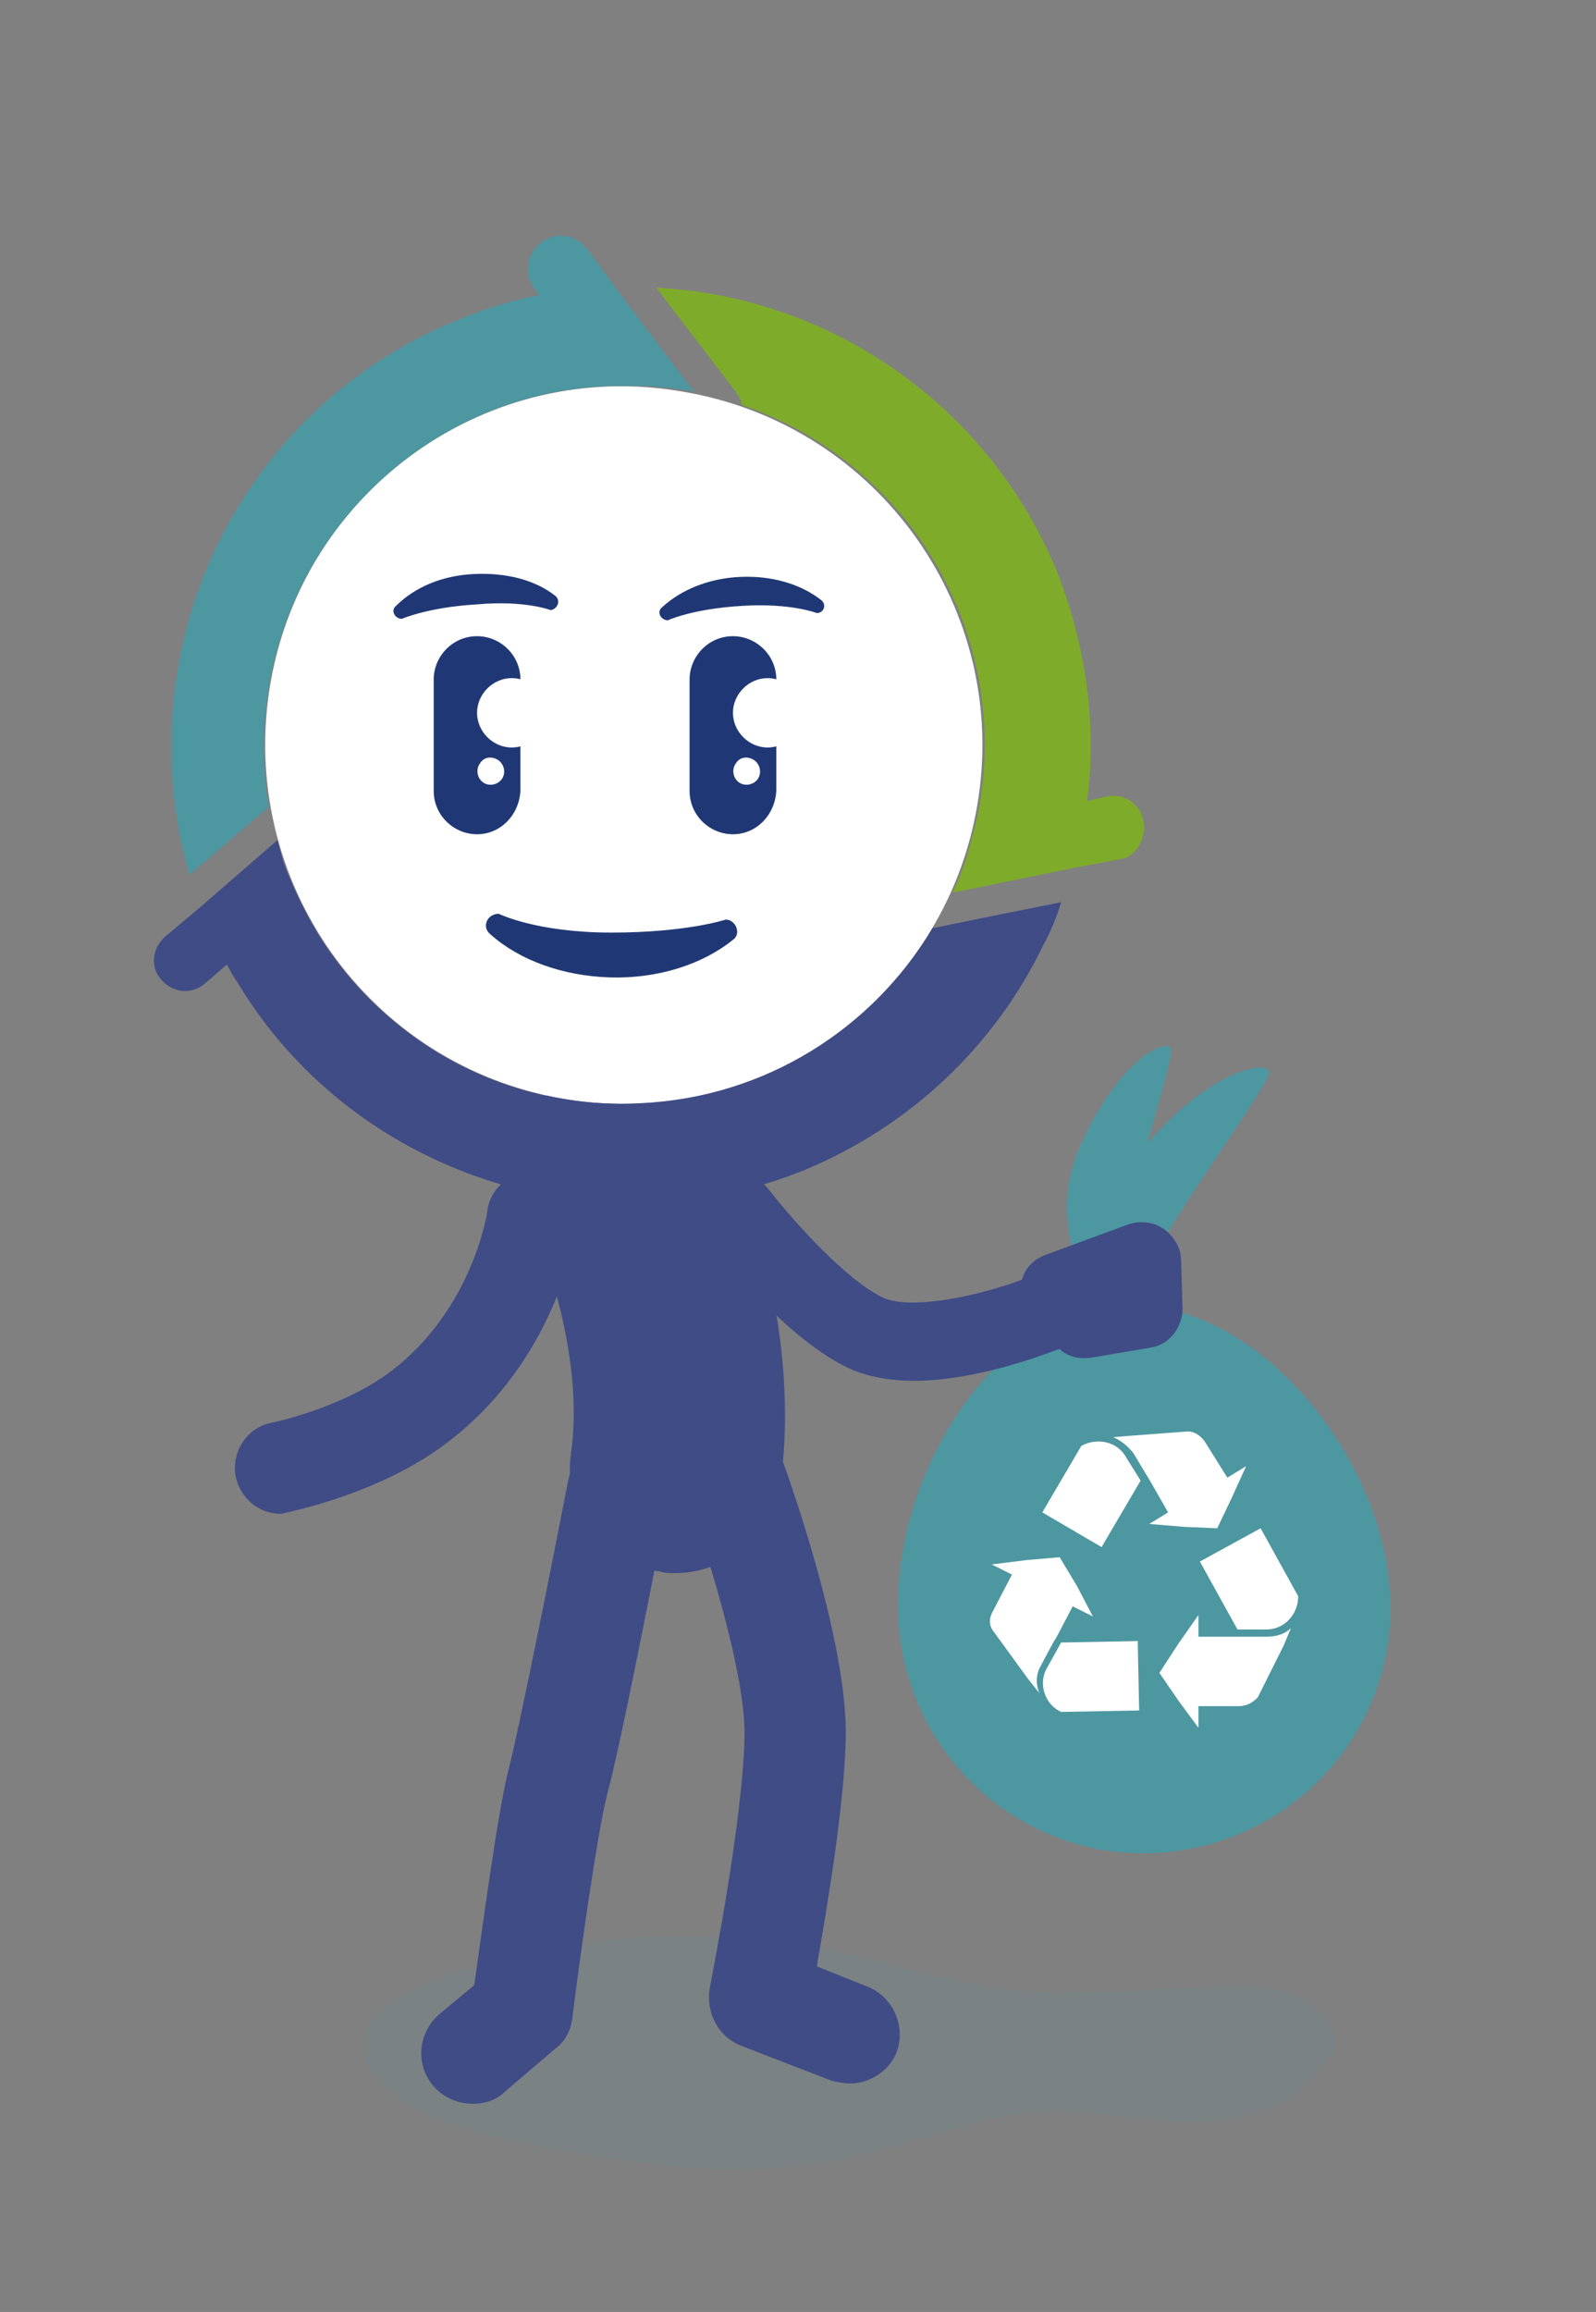 <?xml version="1.0" encoding="utf-8"?>
<!-- Generator: Adobe Illustrator 28.0.0, SVG Export Plug-In . SVG Version: 6.00 Build 0)  -->
<svg version="1.1" id="Calque_1" xmlns="http://www.w3.org/2000/svg" xmlns:xlink="http://www.w3.org/1999/xlink" x="0px" y="0px"
	 viewBox="0 0 110.4 159.9" style="enable-background:new 0 0 110.4 159.9;" xml:space="preserve">
<rect x="0" y="0" width="110.4" height="159.9" fill="#808080" stroke="none"/>
<style type="text/css">
	.st0{opacity:0.1;clip-path:url(#SVGID_00000181070804487551467680000004804077501459935633_);}
	.st1{clip-path:url(#SVGID_00000043434571957359167140000011034689335762622637_);}
	.st2{clip-path:url(#SVGID_00000052827021971419570630000014758771877946045322_);fill:#4D97A1;}
	.st3{clip-path:url(#SVGID_00000155143356506634585770000011501227534435000204_);fill:#4D97A1;}
	.st4{clip-path:url(#SVGID_00000137810719414523813330000004994316533843194780_);fill:#4D97A1;}
	.st5{clip-path:url(#SVGID_00000054946510432629400310000000619022814530110888_);fill:#4D97A1;}
	.st6{clip-path:url(#SVGID_00000163759380243355385260000009418746240897584276_);fill:#3F4C86;}
	.st7{clip-path:url(#SVGID_00000126283121934891097850000018294075156134830251_);fill:#3F4C86;}
	.st8{clip-path:url(#SVGID_00000152231430268481735390000002238747758329694874_);fill:#3F4C86;}
	.st9{clip-path:url(#SVGID_00000074419242669619979980000016826118214811671686_);fill:#3F4C86;}
	.st10{clip-path:url(#SVGID_00000109709715750763159230000012687521900826161322_);fill:#3F4C86;}
	.st11{clip-path:url(#SVGID_00000001651663457362366500000006386515887392537734_);fill:#FFFFFF;}
	.st12{clip-path:url(#SVGID_00000041268098884876437400000000775222365415669680_);fill:#7EAC2A;}
	.st13{clip-path:url(#SVGID_00000090995651410721146730000007805156074410648232_);fill:#3F4C86;}
	.st14{clip-path:url(#SVGID_00000029739116089379432580000016301395103101540286_);fill:#4D97A1;}
	.st15{clip-path:url(#SVGID_00000018936786035712527060000012307552198764584628_);fill:#1F3875;}
	.st16{clip-path:url(#SVGID_00000003076301725773449900000015003958398402766261_);fill:#FFFFFF;}
	.st17{clip-path:url(#SVGID_00000113319869101408124210000004642113785027458950_);fill:#FFFFFF;}
	.st18{clip-path:url(#SVGID_00000014620682669530031750000010590007218690725264_);fill:#FFFFFF;}
	.st19{clip-path:url(#SVGID_00000052800213784952362920000016810892108147696284_);fill:#FFFFFF;}
	.st20{clip-path:url(#SVGID_00000018198940064451457940000011060680366399188376_);fill:#FFFFFF;}
	.st21{clip-path:url(#SVGID_00000023993594822393802700000009581618193726604704_);fill:#FFFFFF;}
	.st22{clip-path:url(#SVGID_00000070091260437859365500000005714971058170162348_);fill:#1F3875;}
	.st23{clip-path:url(#SVGID_00000171706472265452330910000001900567525878591893_);fill:#FFFFFF;}
	.st24{clip-path:url(#SVGID_00000057846620763162333860000001200198294487995785_);fill:#FFFFFF;}
	.st25{clip-path:url(#SVGID_00000042698453062794431600000016465147939933903529_);fill:#1F3875;}
	.st26{clip-path:url(#SVGID_00000085212441120446591610000001379195356631776680_);fill:#FFFFFF;}
	.st27{clip-path:url(#SVGID_00000015317661227153849460000015702516134263941563_);fill:#FFFFFF;}
	.st28{clip-path:url(#SVGID_00000141456909179214433070000016856725809864829612_);fill:#1F3875;}
	.st29{clip-path:url(#SVGID_00000176020420884485391670000001460672790663065759_);fill:#1F3875;}
</style>
<g>
	<g>
		<defs>
			<rect id="SVGID_1_" x="-266.5" y="-13.1" width="376.9" height="175.7"/>
		</defs>
		<clipPath id="SVGID_00000182505071498774997220000007615484951621788827_">
			<use xlink:href="#SVGID_1_"  style="overflow:visible;"/>
		</clipPath>
		<g style="opacity:0.1;clip-path:url(#SVGID_00000182505071498774997220000007615484951621788827_);">
			<g>
				<g>
					<defs>
						<rect id="SVGID_00000099644543521229687040000016706472625707488904_" x="24.8" y="134" width="67.5" height="16.1"/>
					</defs>
					<clipPath id="SVGID_00000180330360146919904720000017027887759725197236_">
						<use xlink:href="#SVGID_00000099644543521229687040000016706472625707488904_"  style="overflow:visible;"/>
					</clipPath>
					<g style="clip-path:url(#SVGID_00000180330360146919904720000017027887759725197236_);">
						<g>
							<defs>
								<rect id="SVGID_00000079470399462818914340000012433208937731378868_" x="24.8" y="134" width="67.5" height="16"/>
							</defs>
							<clipPath id="SVGID_00000020384700362252362100000000755182210727860123_">
								<use xlink:href="#SVGID_00000079470399462818914340000012433208937731378868_"  style="overflow:visible;"/>
							</clipPath>
							<path style="clip-path:url(#SVGID_00000020384700362252362100000000755182210727860123_);fill:#4D97A1;" d="M60.2,148.9
								c2.4-0.6,4.8-1.4,7.3-2.1c4-1.1,8-0.7,12-0.2c4.3,0.5,9,0.1,12.1-3.7c0.5-0.6,0.9-1.3,0.8-2.1c-0.1-0.6-0.5-1-0.8-1.4
								c-2.5-2.3-5.7-2.2-8.7-2c-3.3,0.3-6.7,0.4-10,0.4c-6.3,0-12.3-2.7-18.5-3.5c-5.3-0.6-10.6-0.5-15.9,0.3
								c-8.2,1.6-13.4,4-13.4,6.8c0,5.6,13.3,7.2,16.6,7.8c4.5,0.8,9,1,13.4,0.6C56.7,149.7,58.4,149.4,60.2,148.9"/>
						</g>
					</g>
				</g>
			</g>
		</g>
	</g>
	<g>
		<defs>
			<rect id="SVGID_00000170280608879460715550000003673777877587016065_" x="-266.5" y="-13.1" width="376.9" height="175.7"/>
		</defs>
		<clipPath id="SVGID_00000106128328758632774780000006141088466304651155_">
			<use xlink:href="#SVGID_00000170280608879460715550000003673777877587016065_"  style="overflow:visible;"/>
		</clipPath>
		<path style="clip-path:url(#SVGID_00000106128328758632774780000006141088466304651155_);fill:#4D97A1;" d="M96.1,109.6
			c0.9,9.3-6,17.6-15.4,18.5c-9.3,0.9-17.6-6-18.5-15.4c-0.9-9.3,5.7-21.5,15-22.4C86.6,89.5,95.3,100.3,96.1,109.6"/>
	</g>
	<g>
		<defs>
			<rect id="SVGID_00000065050831141970852260000008297099215357584024_" x="-266.5" y="-13.1" width="376.9" height="175.7"/>
		</defs>
		<clipPath id="SVGID_00000065072421407034799790000012864611819510280355_">
			<use xlink:href="#SVGID_00000065050831141970852260000008297099215357584024_"  style="overflow:visible;"/>
		</clipPath>
		<path style="clip-path:url(#SVGID_00000065072421407034799790000012864611819510280355_);fill:#4D97A1;" d="M76,90.4
			c0,0-3.9-5.2-1.3-11.1s5.9-7.5,6.3-6.8c0.3,0.7-3.7,12.7-3.5,14.2C77.8,88.2,76,90.4,76,90.4"/>
	</g>
	<g>
		<defs>
			<rect id="SVGID_00000083085621503226906150000011433365650681971103_" x="-266.5" y="-13.1" width="376.9" height="175.7"/>
		</defs>
		<clipPath id="SVGID_00000165922637452144531930000008774090411246327953_">
			<use xlink:href="#SVGID_00000083085621503226906150000011433365650681971103_"  style="overflow:visible;"/>
		</clipPath>
		<path style="clip-path:url(#SVGID_00000165922637452144531930000008774090411246327953_);fill:#4D97A1;" d="M77.5,89.6
			c0,0-2.1-6.1,2.2-10.9c4.3-4.8,7.9-5.3,8.1-4.6s-7.4,11-7.6,12.4C79.8,88,77.5,89.6,77.5,89.6"/>
	</g>
	<g>
		<defs>
			<rect id="SVGID_00000006689792177975910780000009738512153381050242_" x="-266.5" y="-13.1" width="376.9" height="175.7"/>
		</defs>
		<clipPath id="SVGID_00000047028868134997013600000015283826069968266928_">
			<use xlink:href="#SVGID_00000006689792177975910780000009738512153381050242_"  style="overflow:visible;"/>
		</clipPath>
		<path style="clip-path:url(#SVGID_00000047028868134997013600000015283826069968266928_);fill:#3F4C86;" d="M46.7,108.8
			c-0.3,0-0.7,0-1-0.1c-4-0.5-6.8-4.2-6.2-8.2c1.1-7.8-3-16.6-3-16.7c-1.7-3.6-0.1-8,3.5-9.7s8-0.2,9.7,3.5c0.6,1.3,5.9,13,4.3,24.9
			C53.4,106.1,50.3,108.8,46.7,108.8"/>
	</g>
	<g>
		<defs>
			<rect id="SVGID_00000159468681728717249130000014331248874518130560_" x="-266.5" y="-13.1" width="376.9" height="175.7"/>
		</defs>
		<clipPath id="SVGID_00000178176770527061486820000005274794166516921765_">
			<use xlink:href="#SVGID_00000159468681728717249130000014331248874518130560_"  style="overflow:visible;"/>
		</clipPath>
		<path style="clip-path:url(#SVGID_00000178176770527061486820000005274794166516921765_);fill:#3F4C86;" d="M19.4,104.7
			c-1.5,0-2.8-1.1-3.1-2.6c-0.3-1.7,0.8-3.4,2.5-3.7c0,0,4.9-1,8.3-3.6c5.6-4.3,6.6-10.9,6.6-11c0.2-1.7,1.8-3,3.5-2.7
			c1.7,0.2,2.9,1.8,2.7,3.5c0,0.4-1.2,9.3-9,15.2c-4.6,3.5-10.7,4.7-11,4.8C19.8,104.6,19.6,104.7,19.4,104.7"/>
	</g>
	<g>
		<defs>
			<rect id="SVGID_00000029005946532259509910000001885633339480576928_" x="-266.5" y="-13.1" width="376.9" height="175.7"/>
		</defs>
		<clipPath id="SVGID_00000051376752714480474230000004470784373226955673_">
			<use xlink:href="#SVGID_00000029005946532259509910000001885633339480576928_"  style="overflow:visible;"/>
		</clipPath>
		<path style="clip-path:url(#SVGID_00000051376752714480474230000004470784373226955673_);fill:#3F4C86;" d="M63.2,95.5
			c-1.4,0-2.8-0.2-4.1-0.7c-4.6-1.9-9.7-8.5-10.2-9.2c-0.9-1.2-0.7-2.9,0.5-3.8s2.9-0.7,3.8,0.5c1.8,2.3,5.5,6.4,8,7.5
			c2,0.8,6.6-0.2,9.5-1.3c0.2-0.8,0.8-1.4,1.6-1.7l5.7-2.1c0.8-0.3,1.8-0.2,2.5,0.3s1.2,1.3,1.2,2.2l0.1,3.3c0,1.3-0.9,2.5-2.2,2.7
			l-4.1,0.7c-0.7,0.1-1.5,0-2.1-0.5l-0.1-0.1L73,93.4C71.9,93.8,67.4,95.5,63.2,95.5"/>
	</g>
	<g>
		<defs>
			<rect id="SVGID_00000041257904608496108320000017613514802441498030_" x="-266.5" y="-13.1" width="376.9" height="175.7"/>
		</defs>
		<clipPath id="SVGID_00000037684108018652947940000006398543567644367267_">
			<use xlink:href="#SVGID_00000041257904608496108320000017613514802441498030_"  style="overflow:visible;"/>
		</clipPath>
		<path style="clip-path:url(#SVGID_00000037684108018652947940000006398543567644367267_);fill:#3F4C86;" d="M58.8,144.1
			c-0.4,0-0.9-0.1-1.3-0.2l-6.2-2.4c-1.6-0.6-2.5-2.3-2.2-4c0-0.1,2.3-11.5,2.4-17.4c0.1-4.6-3-14-4.2-17.3
			c-0.7-1.8,0.3-3.9,2.1-4.5c1.8-0.7,3.9,0.3,4.5,2.1c0.5,1.3,4.8,13.2,4.6,19.9c-0.1,4.6-1.3,11.7-2,15.7l3.5,1.4
			c1.8,0.7,2.7,2.8,2,4.6C61.5,143.2,60.2,144.1,58.8,144.1"/>
	</g>
	<g>
		<defs>
			<rect id="SVGID_00000088117794524990205340000017711898661349953176_" x="-266.5" y="-13.1" width="376.9" height="175.7"/>
		</defs>
		<clipPath id="SVGID_00000168795327392356408070000001532334297540042674_">
			<use xlink:href="#SVGID_00000088117794524990205340000017711898661349953176_"  style="overflow:visible;"/>
		</clipPath>
		<path style="clip-path:url(#SVGID_00000168795327392356408070000001532334297540042674_);fill:#3F4C86;" d="M32.7,145.5
			c-1,0-2-0.4-2.7-1.2c-1.3-1.5-1.1-3.7,0.4-5l2.4-2c0.5-3.4,1.6-11.9,2.4-15c0.7-2.7,3-14.2,4.1-19.9c0.4-1.9,2.2-3.2,4.1-2.8
			c1.9,0.4,3.2,2.2,2.8,4.1c-0.1,0.7-3.2,16.8-4.2,20.4c-0.7,2.7-2,12.1-2.4,15.4c-0.1,0.9-0.5,1.7-1.2,2.2l-3.4,2.9
			C34.3,145.3,33.5,145.5,32.7,145.5"/>
	</g>
	<g>
		<defs>
			<rect id="SVGID_00000179634552266912210300000001619206392187727801_" x="-266.5" y="-13.1" width="376.9" height="175.7"/>
		</defs>
		<clipPath id="SVGID_00000178206054164679709830000017988229520113203107_">
			<use xlink:href="#SVGID_00000179634552266912210300000001619206392187727801_"  style="overflow:visible;"/>
		</clipPath>
		<path style="clip-path:url(#SVGID_00000178206054164679709830000017988229520113203107_);fill:#FFFFFF;" d="M67.6,55.7
			C65.3,69.2,52.5,78.3,39,76S16.4,60.9,18.7,47.3C21,33.8,33.8,24.7,47.3,27.1C60.8,29.4,69.9,42.2,67.6,55.7"/>
	</g>
	<g>
		<defs>
			<rect id="SVGID_00000052805311230786099570000012430769421153069195_" x="-266.5" y="-13.1" width="376.9" height="175.7"/>
		</defs>
		<clipPath id="SVGID_00000052063615067660927510000008087802164265107100_">
			<use xlink:href="#SVGID_00000052805311230786099570000012430769421153069195_"  style="overflow:visible;"/>
		</clipPath>
		<path style="clip-path:url(#SVGID_00000052063615067660927510000008087802164265107100_);fill:#7EAC2A;" d="M79.1,56.8
			c-0.2-1.2-1.4-2-2.6-1.7l-1.3,0.3c0.7-5.3-0.1-10.8-2.1-15.9c-4.7-11.4-15.6-19-27.7-19.6l5.5,7.2c0.2,0.3,0.4,0.6,0.4,0.9
			c9.4,3.2,16.3,11.9,16.8,22.4c0.1,2.2-0.1,4.4-0.6,6.5c-0.2,0.8-0.4,1.6-0.6,2.3c-0.3,0.9-0.6,1.7-1,2.5c0.1,0,0.1,0,0.2,0
			l8.3-1.7l3.2-0.6h0.1C78.6,59.1,79.3,58,79.1,56.8"/>
	</g>
	<g>
		<defs>
			<rect id="SVGID_00000052816385474108761300000009057372408513971879_" x="-266.5" y="-13.1" width="376.9" height="175.7"/>
		</defs>
		<clipPath id="SVGID_00000018947571668953494940000008859004692424378303_">
			<use xlink:href="#SVGID_00000052816385474108761300000009057372408513971879_"  style="overflow:visible;"/>
		</clipPath>
		<path style="clip-path:url(#SVGID_00000018947571668953494940000008859004692424378303_);fill:#3F4C86;" d="M68.4,63.4L68.4,63.4
			l-3.9,0.8C60.4,71.1,53,75.9,44.3,76.3C34.9,76.8,26.6,72,22,64.6l0,0c-0.4-0.7-0.8-1.4-1.2-2.2c-0.3-0.6-0.6-1.3-0.9-2
			s-0.5-1.5-0.7-2.3l-5.3,4.6l-2.5,2.1l-0.1,0.1c-0.8,0.8-0.9,2.1-0.1,2.9c0.8,0.9,2.1,1,3,0.2l1.5-1.3c0.2,0.4,0.4,0.8,0.7,1.2l0,0
			l0,0c6.1,10.2,17.4,15.8,28.8,15.3c3.5-0.2,7.1-0.9,10.5-2.3c7.2-3,13.1-8.5,16.5-15.6l0,0c0.5-0.9,0.9-1.9,1.2-2.9L68.4,63.4z"/>
	</g>
	<g>
		<defs>
			<rect id="SVGID_00000076593810715135193240000010340293600697329830_" x="-266.5" y="-13.1" width="376.9" height="175.7"/>
		</defs>
		<clipPath id="SVGID_00000016071347741692058600000002761088864716927111_">
			<use xlink:href="#SVGID_00000076593810715135193240000010340293600697329830_"  style="overflow:visible;"/>
		</clipPath>
		<path style="clip-path:url(#SVGID_00000016071347741692058600000002761088864716927111_);fill:#4D97A1;" d="M47.7,26.7l-5.2-6.9
			l-1.9-2.6l-0.1-0.1c-0.8-0.9-2.1-1.1-3.1-0.3c-1,0.8-1.2,2.2-0.4,3.2l0.3,0.4c-2,0.4-3.9,1-5.8,1.8c-7.8,3.2-13.9,9.3-17.2,17.1
			c-2.8,6.8-3.2,14.2-1.2,21.2l5.5-4.7c-0.2-1-0.3-2.1-0.3-3.2C17.7,39,28.3,27.3,42,26.7h0.1c0.2,0,0.3,0,0.5,0c0.8,0,1.5,0,2.3,0
			c1.1,0.1,2.1,0.2,3.2,0.4C47.9,27,47.9,26.9,47.7,26.7"/>
	</g>
	<g>
		<defs>
			<rect id="SVGID_00000003081702206988612860000006047515975526772658_" x="-266.5" y="-13.1" width="376.9" height="175.7"/>
		</defs>
		<clipPath id="SVGID_00000178906887489611153270000001951025528568468897_">
			<use xlink:href="#SVGID_00000003081702206988612860000006047515975526772658_"  style="overflow:visible;"/>
		</clipPath>
		<path style="clip-path:url(#SVGID_00000178906887489611153270000001951025528568468897_);fill:#1F3875;" d="M50.2,63.6
			c0.7,0,1.1,1,0.5,1.4c-2.1,1.7-5.2,2.7-8.5,2.6s-6.3-1.2-8.3-3c-0.6-0.5-0.2-1.4,0.6-1.4c0,0,2.6,1.3,7.8,1.3S50.2,63.6,50.2,63.6
			"/>
	</g>
	<g>
		<defs>
			<rect id="SVGID_00000168107593793852137810000007426493825201557425_" x="-266.5" y="-13.1" width="376.9" height="175.7"/>
		</defs>
		<clipPath id="SVGID_00000073689473910996022180000001529116797798123413_">
			<use xlink:href="#SVGID_00000168107593793852137810000007426493825201557425_"  style="overflow:visible;"/>
		</clipPath>
		<path style="clip-path:url(#SVGID_00000073689473910996022180000001529116797798123413_);fill:#FFFFFF;" d="M87.6,112.7
			c1.2,0,2.2-1,2.2-2.3l-2.6-4.7L83,108l2.6,4.7H87.6z"/>
	</g>
	<g>
		<defs>
			<rect id="SVGID_00000152979403259627959150000003498516393423814283_" x="-266.5" y="-13.1" width="376.9" height="175.7"/>
		</defs>
		<clipPath id="SVGID_00000101799434899208563940000001770706579527820950_">
			<use xlink:href="#SVGID_00000152979403259627959150000003498516393423814283_"  style="overflow:visible;"/>
		</clipPath>
		<path style="clip-path:url(#SVGID_00000101799434899208563940000001770706579527820950_);fill:#FFFFFF;" d="M87.6,113.2h-1.7h-0.6
			h-2.4v-1.5l-1.4,2l-1.3,2l1.3,1.9l1.4,1.9V118h2.8c0.6,0,1-0.3,1.3-0.6l1.8-3.6l0.5-1.2C88.9,113,88.3,113.2,87.6,113.2"/>
	</g>
	<g>
		<defs>
			<rect id="SVGID_00000068651875118120896520000008780080676697550469_" x="-266.5" y="-13.1" width="376.9" height="175.7"/>
		</defs>
		<clipPath id="SVGID_00000118379048737874345400000002225474984879188377_">
			<use xlink:href="#SVGID_00000068651875118120896520000008780080676697550469_"  style="overflow:visible;"/>
		</clipPath>
		<path style="clip-path:url(#SVGID_00000118379048737874345400000002225474984879188377_);fill:#FFFFFF;" d="M72.4,115.4
			c-0.6,1.1-0.1,2.5,1,3l5.4-0.1l-0.1-4.8l-5.3,0.1L72.4,115.4z"/>
	</g>
	<g>
		<defs>
			<rect id="SVGID_00000077283221906755104840000007733472413835618476_" x="-266.5" y="-13.1" width="376.9" height="175.7"/>
		</defs>
		<clipPath id="SVGID_00000140703832498853912660000011335970452112952727_">
			<use xlink:href="#SVGID_00000077283221906755104840000007733472413835618476_"  style="overflow:visible;"/>
		</clipPath>
		<path style="clip-path:url(#SVGID_00000140703832498853912660000011335970452112952727_);fill:#FFFFFF;" d="M72,115.2l0.8-1.5
			l0.3-0.5l1.1-2.1l1.4,0.7l-1.1-2.1l-1.2-2l-2.3,0.2l-2.4,0.3l1.4,0.7l-1.3,2.5c-0.3,0.5-0.3,1,0,1.4l2.4,3.3l0.8,1
			C71.6,116.4,71.7,115.7,72,115.2"/>
	</g>
	<g>
		<defs>
			<rect id="SVGID_00000053512520557313071930000007870809578051315379_" x="-266.5" y="-13.1" width="376.9" height="175.7"/>
		</defs>
		<clipPath id="SVGID_00000177479904878896458720000015789690116270178459_">
			<use xlink:href="#SVGID_00000053512520557313071930000007870809578051315379_"  style="overflow:visible;"/>
		</clipPath>
		<path style="clip-path:url(#SVGID_00000177479904878896458720000015789690116270178459_);fill:#FFFFFF;" d="M77.9,100.8
			c-0.6-1.1-2-1.4-3.1-0.8l-2.7,4.6l4.1,2.4l2.7-4.6L77.9,100.8z"/>
	</g>
	<g>
		<defs>
			<rect id="SVGID_00000160884917313107647450000006212567351935086244_" x="-266.5" y="-13.1" width="376.9" height="175.7"/>
		</defs>
		<clipPath id="SVGID_00000026141322812227169980000017222925571281986434_">
			<use xlink:href="#SVGID_00000160884917313107647450000006212567351935086244_"  style="overflow:visible;"/>
		</clipPath>
		<path style="clip-path:url(#SVGID_00000026141322812227169980000017222925571281986434_);fill:#FFFFFF;" d="M78.4,100.5l0.9,1.5
			l0.3,0.5l1.2,2.1l-1.3,0.8l2.4,0.2l2.3,0.1l1-2.1l1-2.2l-1.3,0.8l-1.5-2.4c-0.3-0.5-0.8-0.8-1.2-0.8l-4,0.3L77,99.4
			C77.5,99.6,78,100,78.4,100.5"/>
	</g>
	<g>
		<defs>
			<rect id="SVGID_00000057863608283814159920000000926982989339919294_" x="-266.5" y="-13.1" width="376.9" height="175.7"/>
		</defs>
		<clipPath id="SVGID_00000061456252183992305110000013667099371287072401_">
			<use xlink:href="#SVGID_00000057863608283814159920000000926982989339919294_"  style="overflow:visible;"/>
		</clipPath>
		<path style="clip-path:url(#SVGID_00000061456252183992305110000013667099371287072401_);fill:#1F3875;" d="M50.7,57.7L50.7,57.7
			c-1.6,0-3-1.3-3-3V47c0-1.6,1.3-3,3-3c1.6,0,3,1.3,3,3v7.7C53.6,56.4,52.3,57.7,50.7,57.7"/>
	</g>
	<g>
		<defs>
			<rect id="SVGID_00000008829395437252243900000004756508508736439740_" x="-266.5" y="-13.1" width="376.9" height="175.7"/>
		</defs>
		<clipPath id="SVGID_00000135688732046299873530000014578096879117003951_">
			<use xlink:href="#SVGID_00000008829395437252243900000004756508508736439740_"  style="overflow:visible;"/>
		</clipPath>
		<path style="clip-path:url(#SVGID_00000135688732046299873530000014578096879117003951_);fill:#FFFFFF;" d="M55.5,49.3
			c0,1.3-1.1,2.4-2.4,2.4c-1.3,0-2.4-1.1-2.4-2.4c0-1.3,1.1-2.4,2.4-2.4C54.4,46.9,55.5,48,55.5,49.3"/>
	</g>
	<g>
		<defs>
			<rect id="SVGID_00000008136750007506439470000005355319842203830415_" x="-266.5" y="-13.1" width="376.9" height="175.7"/>
		</defs>
		<clipPath id="SVGID_00000044165412666602732530000011612846624218949034_">
			<use xlink:href="#SVGID_00000008136750007506439470000005355319842203830415_"  style="overflow:visible;"/>
		</clipPath>
		<path style="clip-path:url(#SVGID_00000044165412666602732530000011612846624218949034_);fill:#FFFFFF;" d="M52.2,52.6
			c0.4,0.3,0.5,0.9,0.2,1.3c-0.3,0.4-0.9,0.5-1.3,0.2c-0.4-0.3-0.5-0.9-0.2-1.3C51.2,52.3,51.8,52.3,52.2,52.6"/>
	</g>
	<g>
		<defs>
			<rect id="SVGID_00000179642517787473506870000015321445032647464601_" x="-266.5" y="-13.1" width="376.9" height="175.7"/>
		</defs>
		<clipPath id="SVGID_00000013153048647338137060000014896651151859258276_">
			<use xlink:href="#SVGID_00000179642517787473506870000015321445032647464601_"  style="overflow:visible;"/>
		</clipPath>
		<path style="clip-path:url(#SVGID_00000013153048647338137060000014896651151859258276_);fill:#1F3875;" d="M33,57.7L33,57.7
			c-1.6,0-3-1.3-3-3V47c0-1.6,1.3-3,3-3c1.6,0,3,1.3,3,3v7.7C35.9,56.4,34.6,57.7,33,57.7"/>
	</g>
	<g>
		<defs>
			<rect id="SVGID_00000072255383027246832030000000550141634528820903_" x="-266.5" y="-13.1" width="376.9" height="175.7"/>
		</defs>
		<clipPath id="SVGID_00000067928526415513834390000010992614391267478710_">
			<use xlink:href="#SVGID_00000072255383027246832030000000550141634528820903_"  style="overflow:visible;"/>
		</clipPath>
		<path style="clip-path:url(#SVGID_00000067928526415513834390000010992614391267478710_);fill:#FFFFFF;" d="M37.8,49.3
			c0,1.3-1.1,2.4-2.4,2.4c-1.3,0-2.4-1.1-2.4-2.4c0-1.3,1.1-2.4,2.4-2.4C36.7,46.9,37.8,48,37.8,49.3"/>
	</g>
	<g>
		<defs>
			<rect id="SVGID_00000037677387974054341960000017531492299113389995_" x="-266.5" y="-13.1" width="376.9" height="175.7"/>
		</defs>
		<clipPath id="SVGID_00000004521787695778059470000011039682964074609062_">
			<use xlink:href="#SVGID_00000037677387974054341960000017531492299113389995_"  style="overflow:visible;"/>
		</clipPath>
		<path style="clip-path:url(#SVGID_00000004521787695778059470000011039682964074609062_);fill:#FFFFFF;" d="M34.5,52.6
			c0.4,0.3,0.5,0.9,0.2,1.3c-0.3,0.4-0.9,0.5-1.3,0.2c-0.4-0.3-0.5-0.9-0.2-1.3C33.5,52.3,34.1,52.3,34.5,52.6"/>
	</g>
	<g>
		<defs>
			<rect id="SVGID_00000111159202091774237160000007749050684921763766_" x="-266.5" y="-13.1" width="376.9" height="175.7"/>
		</defs>
		<clipPath id="SVGID_00000035501167322505455020000014459088857020578728_">
			<use xlink:href="#SVGID_00000111159202091774237160000007749050684921763766_"  style="overflow:visible;"/>
		</clipPath>
		<path style="clip-path:url(#SVGID_00000035501167322505455020000014459088857020578728_);fill:#1F3875;" d="M27.8,42.8
			c-0.5,0-0.8-0.6-0.4-0.9c1.3-1.3,3.2-2.1,5.4-2.2c2.2-0.1,4.2,0.4,5.6,1.5c0.4,0.3,0.2,0.9-0.3,1c0,0-1.8-0.7-5.1-0.4
			C29.6,42,27.8,42.8,27.8,42.8"/>
	</g>
	<g>
		<defs>
			<rect id="SVGID_00000128446201861121566430000001392790282668792725_" x="-266.5" y="-13.1" width="376.9" height="175.7"/>
		</defs>
		<clipPath id="SVGID_00000031207355464002447160000009493377497741919382_">
			<use xlink:href="#SVGID_00000128446201861121566430000001392790282668792725_"  style="overflow:visible;"/>
		</clipPath>
		<path style="clip-path:url(#SVGID_00000031207355464002447160000009493377497741919382_);fill:#1F3875;" d="M46.2,42.9
			c-0.5,0-0.8-0.6-0.4-0.9c1.3-1.2,3.2-2,5.4-2.1s4.2,0.5,5.6,1.6c0.4,0.3,0.2,0.9-0.3,0.9c0,0-1.8-0.7-5.1-0.5
			C47.9,42.1,46.2,42.9,46.2,42.9"/>
	</g>
</g>
</svg>

